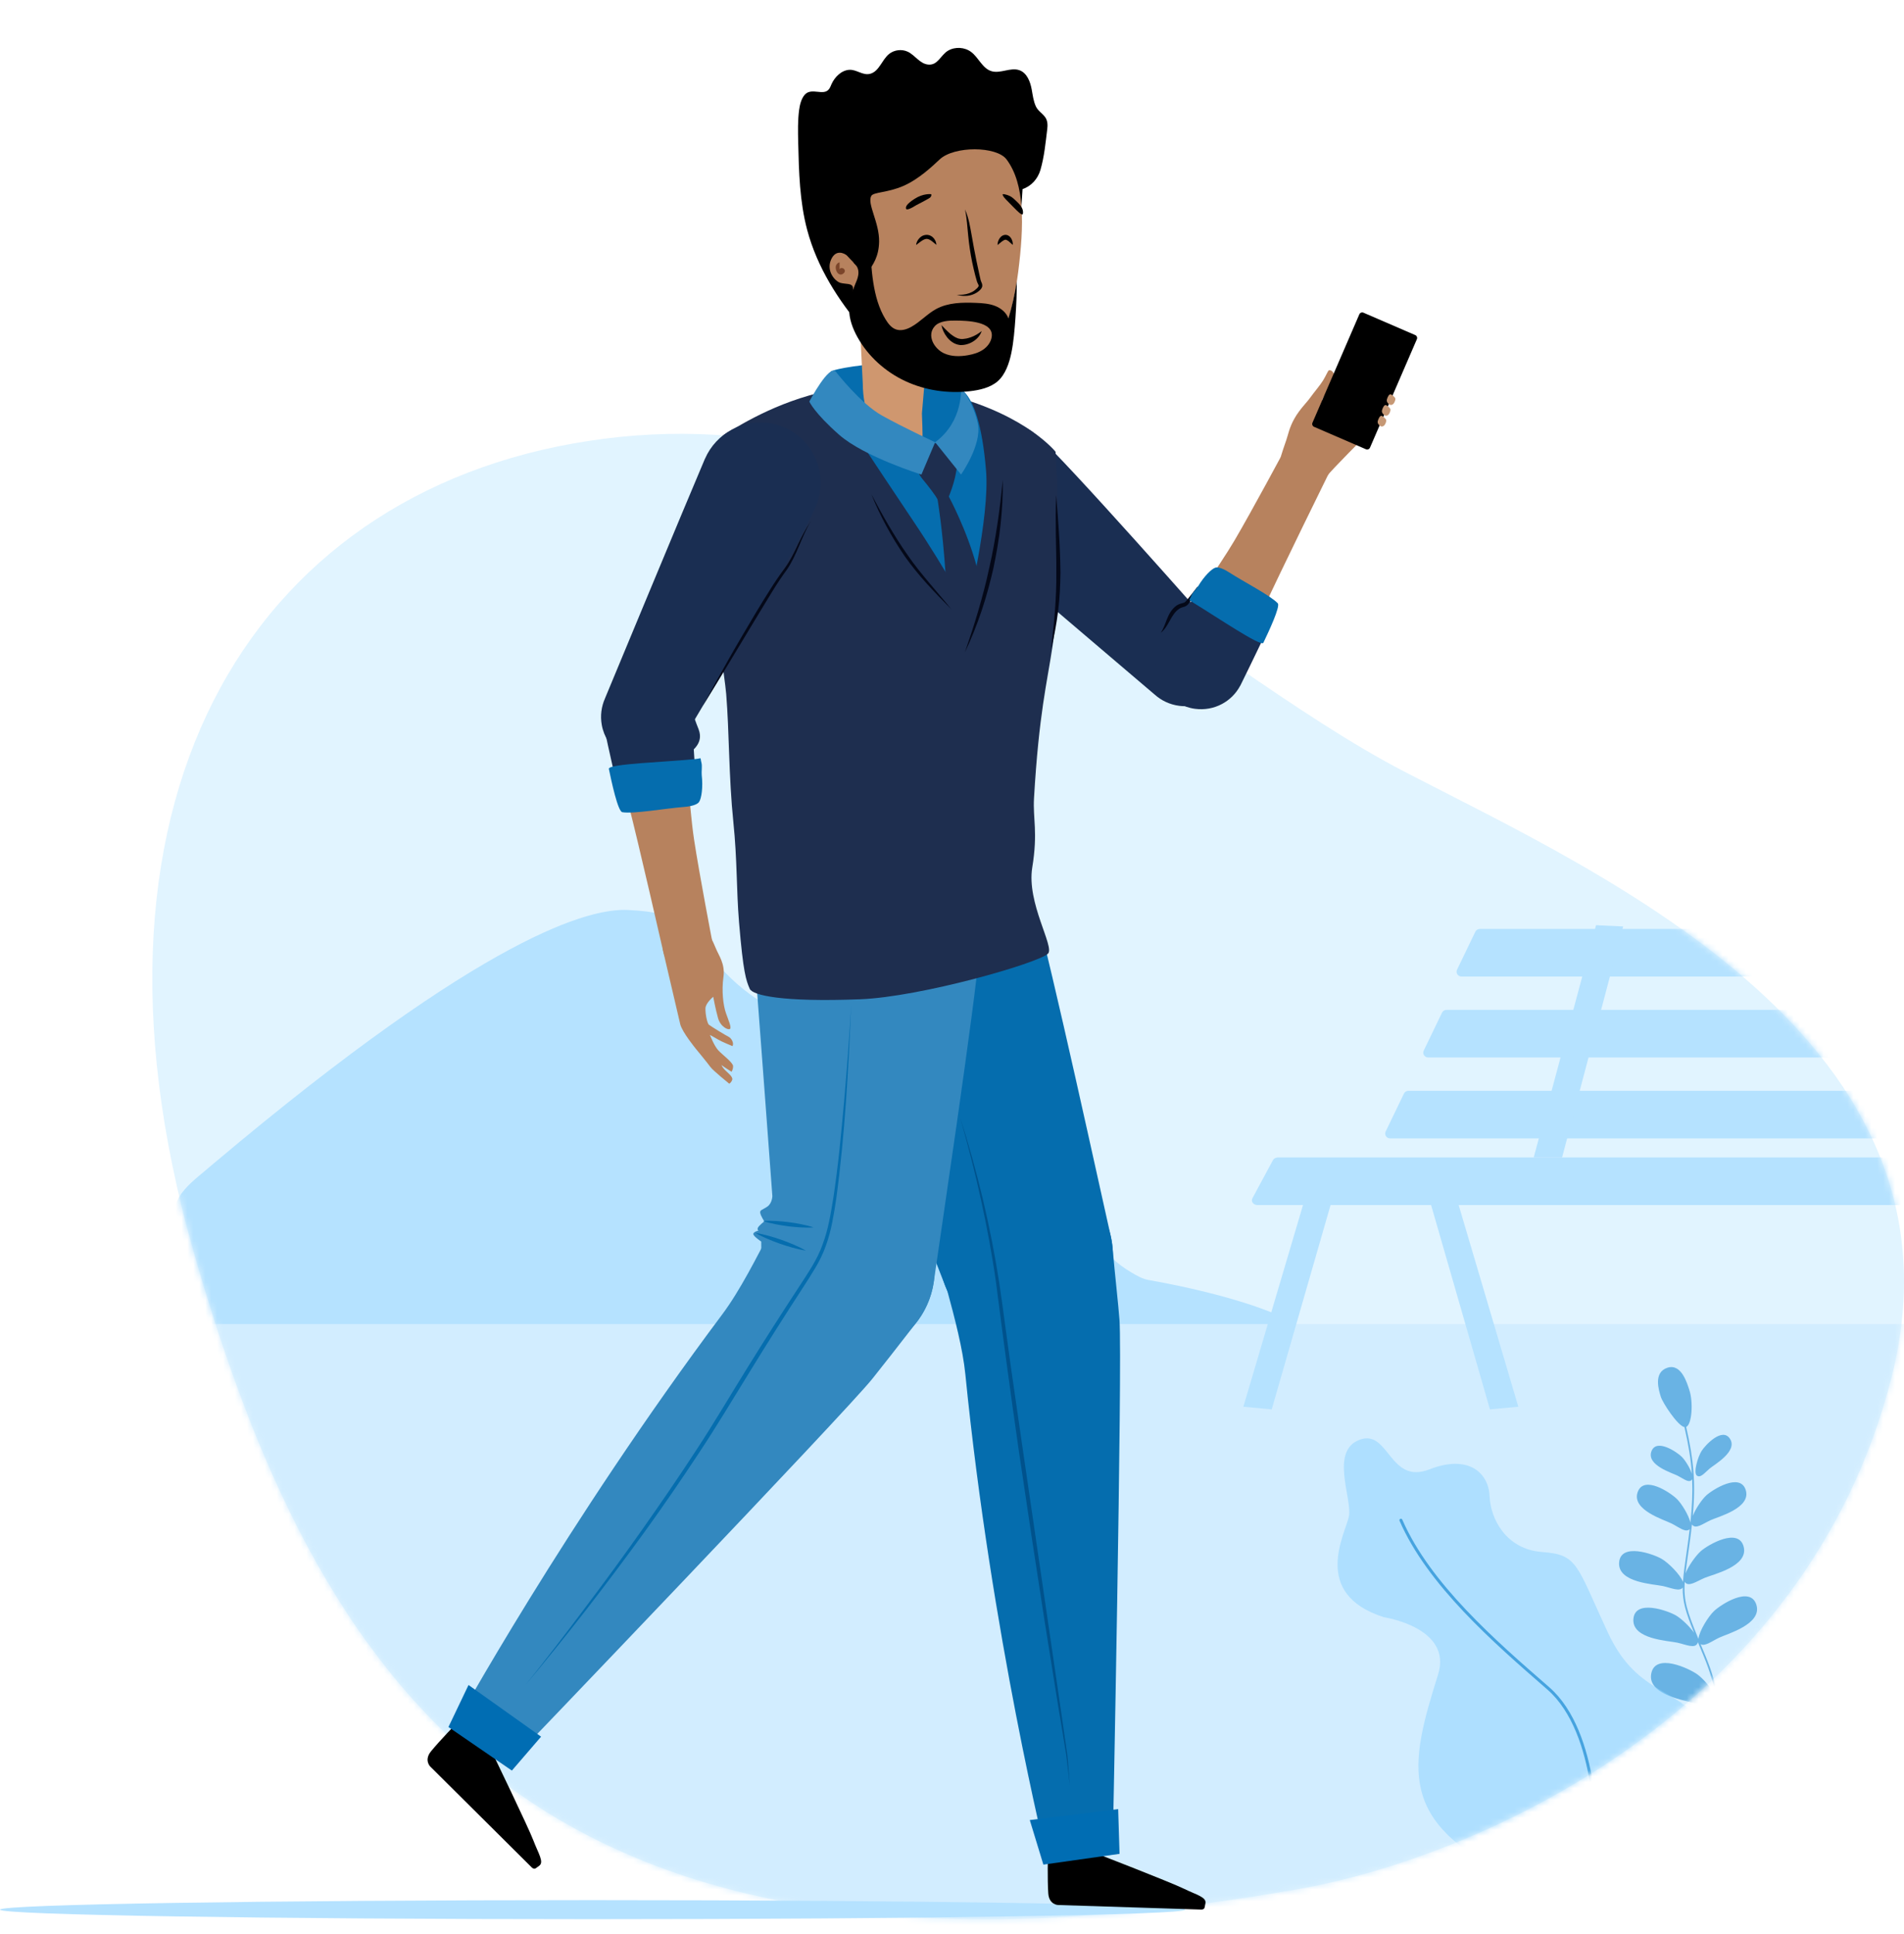 <svg width="320" height="325" viewBox="0 0 320 325" fill="none" xmlns="http://www.w3.org/2000/svg">
<path fill-rule="evenodd" clip-rule="evenodd" d="M217.987 317.486C248.382 312.189 303.567 287.939 317.903 231.452C332.238 174.964 269.584 147.044 236.232 129.775C199.306 110.656 159.341 66.336 101.563 73.722C43.787 81.109 10.336 132.382 32.491 210.16C54.647 287.939 93.31 339.211 217.987 317.486" fill="#E1F4FF"/>
<mask id="mask0_704_104064" style="mask-type:alpha" maskUnits="userSpaceOnUse" x="25" y="72" width="295" height="251">
<path fill-rule="evenodd" clip-rule="evenodd" d="M217.987 317.486C248.382 312.189 303.567 287.939 317.903 231.452C332.238 174.964 269.584 147.044 236.232 129.775C199.306 110.656 159.341 66.336 101.563 73.722C43.787 81.109 10.336 132.382 32.491 210.16C54.647 287.939 93.31 339.211 217.987 317.486" fill="white"/>
</mask>
<g mask="url(#mask0_704_104064)">
<path fill-rule="evenodd" clip-rule="evenodd" d="M36.101 195.354L34.311 196.864L33.54 197.508C31.739 199.024 29.974 200.641 29.402 202.784C29.078 204.001 29.121 205.205 29.364 206.417C29.689 208.039 29.977 209.664 30.261 211.291C30.515 212.747 30.515 213.789 30.856 215.669C31.198 217.55 16.197 230.178 14.794 230.317C13.391 230.456 12.034 230.755 10.666 231.011C8.301 231.453 5.87 231.678 3.549 232.272C0.139 233.146 -2.529 234.726 -4.596 236.94C-7.081 239.601 -8.887 243.639 -9.246 246.805C-9.401 248.17 -9.494 250.539 -9.6 252.143C13.704 255.324 39.629 256.9 65.643 256.9C129.224 256.9 186.343 248.809 218.4 223.256C217.108 221.286 207.07 217.578 193.13 215.111C191.937 214.907 191.008 214.327 190.089 213.789C187.736 212.41 185.931 210.686 184.707 208.622C183.743 206.998 183.202 205.311 183.057 203.541L183.036 203.228C182.937 201.45 182.704 199.677 182.597 197.899C182.533 196.834 182.42 195.776 182.283 194.716C181.955 192.186 181.355 189.705 180.276 187.289C178.963 184.348 176.956 181.71 174.378 179.297C170.841 175.987 166.434 173.474 161.659 171.281C160.513 170.755 159.369 170.235 158.112 169.88C155.171 169.049 152.268 169.256 149.403 170.111C147.13 170.79 144.949 171.635 142.575 172.127C139.725 172.718 137.009 172.412 134.406 171.476C131.843 170.555 129.507 169.366 127.34 167.965C123.991 165.8 121.462 163.161 119.157 160.365L117.991 158.936C117.046 157.79 116.056 156.667 114.802 155.677L114.062 155.116L113.843 154.955L113.623 154.799C112.31 153.891 110.598 153.144 105.49 152.913C99.263 152.631 81.909 156.789 36.101 195.354Z" fill="#B5E2FF"/>
<rect x="25.6" y="222.5" width="299.2" height="115.2" fill="#D2EDFF"/>
<path opacity="0.5" fill-rule="evenodd" clip-rule="evenodd" d="M298.652 278.712C297.231 275.34 292.231 279.261 291.085 280.576C290.226 281.56 289.005 283.906 288.784 285.393C288.401 283.31 287.73 280.888 286.6 278.172L286.226 277.274C286.083 276.928 285.945 276.597 285.814 276.278C286.517 276.718 287.671 275.805 288.904 275.212C290.285 274.548 296.201 272.936 295.191 269.677C294.181 266.416 289.238 269.611 288.065 270.731C287.095 271.657 285.573 274.094 285.453 275.409C283.493 270.657 282.94 268.939 283.146 265.823C283.147 265.825 283.148 265.828 283.149 265.83C283.766 266.751 285.101 265.74 286.512 265.143C287.925 264.545 293.908 263.217 293.053 259.914C292.198 256.609 287.109 259.564 285.887 260.625C285.053 261.35 283.796 263.078 283.277 264.397C283.397 263.346 283.572 262.124 283.788 260.62L283.849 260.194C284.057 258.741 284.228 257.41 284.363 256.168C284.37 256.178 284.375 256.191 284.383 256.201C284.991 257.031 286.2 256.053 287.494 255.454C288.791 254.856 294.323 253.428 293.409 250.409C292.495 247.389 287.855 250.287 286.753 251.308C286.029 251.977 284.976 253.513 284.506 254.727C285.002 249.179 284.663 245.327 283.39 239.789C284.379 239.349 284.591 235.554 283.92 233.576C283.587 232.592 282.629 229.05 280.229 229.838C277.829 230.624 278.796 233.646 279.128 234.717C279.439 235.717 281.92 239.556 283.097 239.815C283.771 242.739 284.182 245.19 284.348 247.67C284.055 246.702 283.224 245.374 282.653 244.807C281.83 243.988 278.326 241.621 277.537 243.928C276.75 246.235 280.984 247.489 281.968 247.987C282.952 248.485 283.859 249.275 284.35 248.65C284.369 248.628 284.384 248.601 284.397 248.572C284.493 250.805 284.39 253.112 284.104 255.847C283.8 254.582 282.635 252.688 281.848 251.906C280.783 250.846 276.248 247.784 275.227 250.769C274.208 253.754 279.687 255.379 280.96 256.023C282.192 256.648 283.331 257.624 283.981 256.954C283.863 257.956 283.723 259.016 283.56 260.152L283.499 260.578C283.175 262.828 282.943 264.453 282.852 265.814C282.362 264.555 280.416 262.629 279.295 261.968C277.903 261.146 272.37 259.165 272.12 262.57C271.869 265.977 277.992 266.193 279.488 266.524C280.88 266.832 282.269 267.503 282.811 266.774C282.778 269.132 283.295 270.865 284.715 274.373C283.914 273.246 282.56 271.984 281.698 271.476C280.306 270.654 274.772 268.674 274.521 272.079C274.27 275.485 280.393 275.702 281.89 276.033C283.385 276.363 284.88 277.115 285.321 276.096C285.341 276.051 285.353 275.999 285.36 275.947C285.547 276.4 285.746 276.879 285.958 277.387L286.332 278.286C287.411 280.884 288.066 283.205 288.453 285.215C287.789 283.849 286.271 282.094 285.303 281.389C283.895 280.364 278.157 277.663 277.514 281.27C276.872 284.876 283.437 285.758 285.01 286.269C286.584 286.781 288.108 287.742 288.696 286.702C288.697 286.7 288.698 286.697 288.699 286.694C289.178 290.143 288.839 292.448 288.652 293.347C288.764 293.279 288.876 293.211 288.988 293.141C289.183 292.059 289.433 289.786 288.969 286.537C289.772 287.376 291.038 286.112 292.446 285.268C293.867 284.416 300.074 282.083 298.652 278.712" fill="#007BCA"/>
<path opacity="0.5" fill-rule="evenodd" clip-rule="evenodd" d="M287.355 246.765C288.203 246.058 292.053 243.881 290.774 241.81C289.496 239.74 286.603 242.834 285.982 243.819C285.36 244.803 284.561 247.45 285.178 247.948C285.796 248.445 286.506 247.473 287.355 246.765" fill="#007BCA"/>
<path opacity="0.5" fill-rule="evenodd" clip-rule="evenodd" d="M270.184 274.241C264.896 262.845 265.19 261.239 259.168 260.8C253.146 260.362 250.503 255.249 250.356 251.45C250.209 247.652 246.978 244.291 240.222 246.921C233.465 249.551 233.465 240.055 228.471 241.954C223.478 243.853 227.296 251.889 226.709 254.81C226.122 257.733 220.246 267.813 232.584 271.758C232.584 271.758 244.179 273.487 241.691 281.401C236.857 296.766 234.707 306.256 254.273 315.406C265.444 312.258 278.284 307.094 290.772 299.506C290.267 296.769 289.395 294.071 287.956 291.774C282.374 282.861 275.472 285.637 270.184 274.241" fill="#8AD2FF"/>
<path opacity="0.6" fill-rule="evenodd" clip-rule="evenodd" d="M268.22 310.038H268.21C268.073 310.033 267.965 309.917 267.97 309.78C267.978 309.597 268.593 291.337 260.043 283.896L259.872 283.746C250.992 276.018 239.941 266.401 235.217 255.554C235.162 255.427 235.22 255.281 235.346 255.227C235.472 255.174 235.62 255.231 235.675 255.356C240.355 266.101 251.359 275.678 260.201 283.372L260.373 283.521C269.102 291.12 268.477 309.613 268.47 309.8C268.464 309.934 268.354 310.038 268.22 310.038" fill="#007BCA"/>
<path fill-rule="evenodd" clip-rule="evenodd" d="M429.682 164.1H245.642C245.026 164.1 244.623 163.486 244.878 162.954L247.955 156.57C248.082 156.284 248.379 156.1 248.719 156.1H432.759C433.374 156.1 433.777 156.713 433.523 157.245L430.446 163.629C430.297 163.915 430 164.1 429.682 164.1Z" fill="#B5E2FF"/>
<path fill-rule="evenodd" clip-rule="evenodd" d="M424.082 177.701H240.042C239.426 177.701 239.023 177.087 239.278 176.555L242.355 170.172C242.482 169.885 242.779 169.701 243.119 169.701H427.159C427.774 169.701 428.177 170.315 427.923 170.847L424.846 177.231C424.718 177.517 424.421 177.701 424.082 177.701Z" fill="#B5E2FF"/>
<path fill-rule="evenodd" clip-rule="evenodd" d="M417.682 191.301H233.642C233.026 191.301 232.623 190.687 232.878 190.155L235.955 183.771C236.082 183.485 236.379 183.301 236.719 183.301H420.759C421.374 183.301 421.777 183.915 421.523 184.447L418.446 190.83C418.297 191.117 418 191.301 417.682 191.301Z" fill="#B5E2FF"/>
<path fill-rule="evenodd" clip-rule="evenodd" d="M418.019 202.5H211.341C210.662 202.5 210.194 201.886 210.492 201.354L213.932 194.971C214.081 194.684 214.421 194.5 214.782 194.5H421.46C422.139 194.5 422.606 195.114 422.309 195.646L418.869 202.029C418.72 202.316 418.38 202.5 418.019 202.5Z" fill="#B5E2FF"/>
<path fill-rule="evenodd" clip-rule="evenodd" d="M262.535 194.5H257.767L268.24 155.471L272.8 155.684L262.535 194.5Z" fill="#B5E2FF"/>
<path fill-rule="evenodd" clip-rule="evenodd" d="M213.735 236.836L208.967 236.391L219.44 200.984L224 201.196L213.735 236.836Z" fill="#B5E2FF"/>
<path fill-rule="evenodd" clip-rule="evenodd" d="M250.411 236.836L255.179 236.391L244.706 200.984L240.146 201.196L250.411 236.836Z" fill="#B5E2FF"/>
</g>
<path fill-rule="evenodd" clip-rule="evenodd" d="M199.2 320.901C199.2 321.785 154.607 322.501 99.601 322.501C44.593 322.501 0 321.785 0 320.901C0 320.017 44.593 319.301 99.601 319.301C154.607 319.301 199.2 320.017 199.2 320.901" fill="#B5E2FF"/>
<path fill-rule="evenodd" clip-rule="evenodd" d="M182.131 206.844C182.089 206.734 182.043 206.626 181.996 206.517C181.923 206.348 181.849 206.183 181.774 206.029L181.769 206.032C181.308 205.105 180.7 204.233 179.926 203.462C176.099 199.643 169.901 199.649 166.081 203.476C162.717 206.847 162.325 212.057 164.895 215.861L164.893 215.862C166.954 219.01 163.225 230.735 164.601 239.995C166.038 249.663 166.589 250.16 167.731 257.265C168.874 264.37 176.032 300.742 176.032 300.742L176.887 315.152C176.887 315.152 176.891 315.153 176.891 315.153C176.903 315.982 177.204 316.809 177.808 317.468C179.115 318.894 181.331 318.99 182.756 317.683C183.488 317.012 183.867 316.101 183.888 315.181C183.889 315.181 183.89 315.18 183.89 315.18C183.89 315.18 188.936 224.039 182.131 206.844" fill="#EBBF9E"/>
<path fill-rule="evenodd" clip-rule="evenodd" d="M184.316 311.477C184.316 311.477 196.899 316.359 198.992 317.391C201.085 318.421 202.804 318.785 202.593 319.844C202.531 320.158 202.487 320.379 202.456 320.535C202.383 320.904 201.899 320.888 201.899 320.888L177.812 320.12C177.812 320.12 176.31 320.075 176.181 318.169C176.02 315.775 176.115 311.678 176.115 311.678C176.115 311.678 179.435 313.266 184.316 311.477" fill="black"/>
<path fill-rule="evenodd" clip-rule="evenodd" d="M188.15 221.836C187.972 219.359 187.415 214.508 186.993 209.754C186.988 209.703 186.984 209.654 186.979 209.603C186.974 209.542 186.969 209.481 186.963 209.419L186.959 209.42C186.867 208.545 186.698 207.665 186.439 206.79C184.156 199.079 176.055 194.679 168.345 196.962C160.635 199.245 156.235 207.345 158.518 215.056C158.709 215.701 158.944 216.321 159.213 216.918C160.448 221.442 161.821 226.701 162.244 230.945C166.615 274.732 175.974 312.448 175.974 312.448C175.974 312.448 186.119 311.693 186.996 311.079C186.996 311.079 188.659 228.91 188.15 221.836" fill="#056DAE"/>
<path fill-rule="evenodd" clip-rule="evenodd" d="M173.073 305.847L187.928 304.002L188.159 311.523L175.356 313.332L173.073 305.847Z" fill="#006DB3"/>
<path fill-rule="evenodd" clip-rule="evenodd" d="M182.758 209.521L182.764 209.519C181.153 193.447 164.233 141.042 160.193 127.953C160.186 127.928 160.163 127.906 160.148 127.884C158.885 123.758 154.927 120.873 150.442 121.154C145.744 121.448 142.084 125.116 141.637 129.65C141.627 129.672 141.609 129.695 141.607 129.717C141.305 132.864 140.844 138.304 140.334 143.678C139.586 151.56 138.48 157.817 141.869 164.961C145.257 172.105 156.968 199.526 158.504 202.574C160.04 205.622 162.601 211.527 164.267 214.794L164.271 214.793C164.729 215.704 165.333 216.561 166.095 217.32C169.922 221.14 176.12 221.134 179.94 217.308C182.069 215.175 183.006 212.305 182.758 209.521" fill="#EBBF9E"/>
<path fill-rule="evenodd" clip-rule="evenodd" d="M186.674 207.702L186.677 207.701C186.666 207.65 186.651 207.589 186.635 207.518C186.634 207.517 186.634 207.514 186.633 207.512C185.607 203.062 176.331 160.458 174.039 153.02C171.96 146.272 164.753 129.77 162.868 125.624C162.825 125.524 162.785 125.422 162.739 125.322C162.644 125.111 162.542 124.904 162.436 124.702C162.435 124.7 162.432 124.694 162.431 124.691H162.43C159.302 118.693 151.991 116.124 145.76 118.958C141.658 120.824 139.016 124.582 138.389 128.727C138.388 128.736 138.383 128.744 138.382 128.753C137.635 133.965 136.721 138.101 136.196 143.552C135.438 151.433 134.476 157.63 137.855 164.779C141.233 171.927 156.212 203.957 156.212 203.957C156.212 203.957 156.62 205.109 156.035 205.929C155.45 206.75 155.055 206.878 155.306 207.319C155.557 207.76 156.457 208.408 156.457 208.408C156.457 208.408 155.846 209.393 155.831 209.803C155.816 210.213 156.104 210.182 156.104 210.182C156.104 210.182 155.261 210.767 155.516 211.105C155.77 211.443 157.175 211.761 157.175 211.761L158.913 216.216L158.918 216.215C161.635 223.198 169.297 227.049 176.612 224.885C184.018 222.692 188.367 215.13 186.674 207.702" fill="#056DAE"/>
<path fill-rule="evenodd" clip-rule="evenodd" d="M179.808 300.021L179.388 296.491C179.315 295.903 179.265 295.312 179.174 294.728L178.882 292.976L177.725 285.96L175.484 271.916C174.021 262.548 172.61 253.171 171.229 243.791C169.881 234.408 168.601 225.002 167.41 215.606C166.756 210.918 165.886 206.26 164.874 201.633C163.875 197.002 162.686 192.413 161.382 187.855C162.835 192.368 164.09 196.946 165.202 201.558C166.287 206.177 167.214 210.835 167.935 215.528C168.3 217.875 168.606 220.228 168.917 222.575L169.884 229.618L171.917 243.691L176.032 271.832L178.088 285.904L179.105 292.942L179.36 294.703C179.437 295.292 179.467 295.884 179.523 296.475L179.808 300.021Z" fill="#00528C"/>
<path fill-rule="evenodd" clip-rule="evenodd" d="M152.631 215.686L152.627 215.685C152.913 214.691 153.053 213.637 153.004 212.546C152.765 207.143 148.192 202.96 142.79 203.199C138.031 203.41 134.222 206.986 133.545 211.527L133.543 211.526C132.935 215.239 122.263 221.362 117.02 229.118C111.546 237.215 111.615 237.953 107.656 243.962C103.697 249.971 84.394 281.619 84.394 281.619L75.286 292.819L75.289 292.822C74.738 293.441 74.4 294.254 74.4 295.148C74.4 297.083 75.968 298.65 77.902 298.65C78.895 298.65 79.79 298.235 80.427 297.571C80.428 297.571 80.429 297.572 80.429 297.572C80.429 297.572 145.565 233.971 152.313 216.599C152.403 216.375 152.481 216.146 152.554 215.913C152.578 215.839 152.61 215.758 152.631 215.686" fill="#CF976F"/>
<path fill-rule="evenodd" clip-rule="evenodd" d="M82.95 294.952C82.95 294.952 88.822 307.104 89.65 309.286C90.478 311.468 91.487 312.906 90.611 313.537C90.351 313.724 90.168 313.856 90.039 313.949C89.734 314.168 89.391 313.827 89.391 313.827L72.298 296.838C72.298 296.838 71.231 295.78 72.436 294.298C73.951 292.438 76.814 289.507 76.814 289.507C76.814 289.507 78.16 292.932 82.95 294.952" fill="black"/>
<path fill-rule="evenodd" clip-rule="evenodd" d="M143.636 198.773C137.649 198.319 132.235 201.554 129.623 206.56L129.621 206.559C127.292 211.094 124.352 216.907 121.394 220.86C95.025 256.09 76.422 289.977 76.422 289.977C76.422 289.977 84.41 296.277 85.472 296.416C85.472 296.416 142.239 237.21 146.646 231.652C148.152 229.751 151.07 226.068 153.916 222.372C153.984 222.287 154.048 222.2 154.115 222.113C154.184 222.024 154.253 221.934 154.321 221.845L154.318 221.844C155.854 219.733 156.843 217.185 157.054 214.39C157.662 206.372 151.654 199.379 143.636 198.773" fill="#3388BF"/>
<path fill-rule="evenodd" clip-rule="evenodd" d="M78.744 283.15L90.94 291.831L86.028 297.53L75.369 290.212L78.744 283.15Z" fill="#006DB3"/>
<path fill-rule="evenodd" clip-rule="evenodd" d="M160.096 131.681C160.097 131.669 160.089 131.656 160.088 131.644C160.117 131.219 160.128 130.789 160.099 130.351C159.748 125.116 155.221 121.139 149.988 121.466C146.489 121.685 143.569 123.777 142.117 126.702C142.112 126.709 142.1 126.714 142.096 126.721C140.695 129.556 138.331 134.477 135.944 139.319C132.443 146.42 129.185 151.875 129.812 159.757C130.44 167.64 131.637 197.431 131.989 200.827C132.342 204.222 132.636 210.651 133.032 214.297L133.044 214.298C133.571 219.417 137.996 223.302 143.204 223.071C147.534 222.879 151.076 219.899 152.19 215.942L152.196 215.943C152.207 215.904 152.217 215.862 152.227 215.822C152.235 215.795 152.241 215.767 152.249 215.739C156.427 199.881 159.222 145.294 160.096 131.681" fill="#CF976F"/>
<path fill-rule="evenodd" clip-rule="evenodd" d="M164.579 159.723C165.028 152.777 164.188 135.18 163.888 130.334C163.85 128.652 163.48 126.95 162.739 125.322C159.807 118.876 152.206 116.027 145.759 118.957C143.18 120.131 141.18 122.052 139.892 124.347C139.888 124.353 139.882 124.359 139.877 124.366C137.326 128.972 135.002 132.513 132.574 137.422C129.062 144.518 125.961 149.968 126.578 157.851C127.195 165.734 129.809 200.996 129.809 200.996C129.809 200.996 129.78 202.217 128.943 202.776C128.104 203.336 127.689 203.315 127.767 203.817C127.845 204.317 128.455 205.244 128.455 205.244C128.455 205.244 127.534 205.945 127.374 206.324C127.214 206.702 127.495 206.776 127.495 206.776C127.495 206.776 126.499 207.023 126.617 207.43C126.735 207.835 127.935 208.633 127.935 208.633L127.975 213.415H127.98C128.037 220.909 133.83 227.232 141.436 227.808C149.139 228.391 155.891 222.869 156.95 215.325H156.953C156.96 215.274 156.968 215.212 156.979 215.139C156.979 215.137 156.979 215.136 156.979 215.135C157.602 210.612 164.077 167.491 164.579 159.723" fill="#3388BF"/>
<path fill-rule="evenodd" clip-rule="evenodd" d="M133.227 209.667C132.502 209.472 131.79 209.238 131.082 208.997C130.378 208.743 129.675 208.481 128.987 208.182C128.297 207.885 127.616 207.567 126.958 207.182C127.712 207.292 128.444 207.468 129.168 207.667C129.892 207.863 130.604 208.096 131.312 208.338C132.017 208.592 132.719 208.854 133.406 209.155C134.096 209.451 134.778 209.77 135.437 210.154C134.682 210.042 133.951 209.866 133.227 209.667Z" fill="#056DAE"/>
<path fill-rule="evenodd" clip-rule="evenodd" d="M136.739 206.256C136.011 206.309 135.293 206.294 134.577 206.256C133.862 206.222 133.151 206.146 132.441 206.063C131.732 205.967 131.025 205.863 130.323 205.718C129.621 205.577 128.921 205.412 128.23 205.178C128.957 205.124 129.676 205.138 130.392 205.177C131.107 205.212 131.818 205.287 132.528 205.371C133.236 205.468 133.944 205.572 134.646 205.717C135.348 205.859 136.048 206.023 136.739 206.256" fill="#056DAE"/>
<path fill-rule="evenodd" clip-rule="evenodd" d="M140.558 201.356C140.361 202.701 140.146 204.044 139.879 205.382C139.621 206.716 139.265 208.058 138.798 209.341C138.343 210.635 137.731 211.886 137.031 213.058C136.334 214.233 135.595 215.373 134.858 216.512C131.899 221.057 129 225.634 126.164 230.255C123.318 234.864 120.537 239.532 117.537 244.059C114.549 248.592 111.482 253.071 108.301 257.469C105.115 261.862 101.856 266.201 98.536 270.492C95.196 274.767 91.798 278.997 88.312 283.153C91.708 278.924 95.009 274.62 98.257 270.279C101.523 265.95 104.725 261.576 107.853 257.149C110.97 252.714 114.046 248.251 116.999 243.708C119.981 239.184 122.711 234.505 125.578 229.894C128.434 225.28 131.358 220.705 134.335 216.172C135.799 213.892 137.364 211.671 138.242 209.14C139.196 206.631 139.621 203.949 140.059 201.281C140.87 195.93 141.381 190.528 141.863 185.129C142.339 179.728 142.738 174.318 143.06 168.904C142.585 179.739 142.015 190.584 140.558 201.356Z" fill="#056DAE"/>
<path fill-rule="evenodd" clip-rule="evenodd" d="M203.299 106.524L203.315 106.508L173.868 74.037L173.86 74.045C172.94 73.045 171.793 72.222 170.442 71.683C165.685 69.785 160.313 72.039 158.443 76.718C156.965 80.416 158.123 84.514 161.019 87.011L161.011 87.018L194.164 115.076C194.746 115.638 195.445 116.102 196.246 116.421C199.5 117.72 203.175 116.177 204.455 112.977C205.356 110.721 204.828 108.245 203.299 106.524" fill="#B7825E"/>
<path fill-rule="evenodd" clip-rule="evenodd" d="M204.214 105.882L204.216 105.88C204.216 105.88 178.706 76.882 174.156 73.065C174.154 73.064 174.151 73.061 174.149 73.059C174.148 73.058 174.146 73.057 174.145 73.056C173.633 72.623 173.072 72.233 172.462 71.897C167.557 69.196 161.392 70.982 158.691 75.887C156.356 80.127 157.381 85.307 160.872 88.377L160.866 88.383C166.173 92.997 194.072 116.727 194.072 116.727L194.074 116.725C195.174 117.71 196.573 118.391 198.15 118.602C202.268 119.154 206.023 116.307 206.537 112.244C206.847 109.797 205.908 107.468 204.214 105.882" fill="#1A2E52"/>
<path fill-rule="evenodd" clip-rule="evenodd" d="M223.757 76.518C223.241 74.23 220.979 72.823 218.704 73.375C217.468 73.675 216.486 74.495 215.927 75.546L215.923 75.544C215.923 75.544 210.501 85.679 207.48 90.819C204.921 95.174 198.625 104.062 196.762 106.675C196.169 107.257 195.684 107.965 195.357 108.783C194.079 111.985 195.681 115.632 198.935 116.929C202.19 118.227 205.864 116.684 207.143 113.482C207.219 113.291 207.282 113.098 207.338 112.904C208.134 111.28 209.811 107.806 212.324 102.323C215.247 95.945 223.419 79.365 223.419 79.365L223.419 79.364C223.838 78.509 223.982 77.512 223.757 76.518" fill="#B7825E"/>
<path fill-rule="evenodd" clip-rule="evenodd" d="M213.528 102.61C211.332 101.134 206.268 98.338 204.001 97.133C203.379 96.803 202.923 97.211 202.368 97.983C201.143 99.691 199.075 102.62 199.075 102.62C196.585 102.874 196.366 104.656 196.054 105.545C195.891 106.008 195.503 107.153 195.168 108.143C194.732 108.931 194.43 109.809 194.311 110.756C193.799 114.82 196.722 118.56 200.841 119.11C204.051 119.538 207.032 117.897 208.437 115.23L208.446 115.233C208.446 115.233 210.634 110.835 213.74 104.263C214.067 103.574 214.216 103.072 213.528 102.61" fill="#1A2E52"/>
<path fill-rule="evenodd" clip-rule="evenodd" d="M201.332 98.486C201.042 99.306 200.655 100.093 200.183 100.827C200.066 101.013 199.949 101.192 199.816 101.374C199.693 101.555 199.47 101.788 199.209 101.892C198.697 102.07 198.42 102.115 198.099 102.36C197.479 102.794 197.039 103.507 196.633 104.245C196.23 104.985 195.782 105.799 195.082 106.337C195.575 105.616 195.807 104.811 196.141 104.01C196.462 103.205 196.907 102.368 197.699 101.788C198.072 101.5 198.659 101.367 198.96 101.281C199.213 101.229 199.459 100.824 199.742 100.509C200.276 99.85 200.805 99.178 201.332 98.486" fill="#040818"/>
<path fill-rule="evenodd" clip-rule="evenodd" d="M200.523 101.26C199.628 100.711 199.878 100.956 200.266 100.008C200.457 99.542 201.131 98.905 201.389 98.472C202.353 96.854 203.595 95.618 204.261 95.389C204.761 95.218 205.725 95.628 206.589 96.189C209.052 97.786 213.492 100.047 214.747 101.373C215.23 101.884 213.232 106.124 212.314 108.046C211.763 108.6 204.572 103.741 200.523 101.26" fill="#056DAE"/>
<path fill-rule="evenodd" clip-rule="evenodd" d="M222.235 67.5C222.235 67.5 221.961 67.23 223.084 65.886C224.207 64.542 224.224 63.124 224.224 63.124C224.136 62.269 223.492 62.138 223.326 62.24C223.159 62.342 222.874 63.099 222.361 63.933C221.849 64.768 220.773 66.016 220.2 66.827C219.627 67.638 218.441 68.755 217.554 70.324C216.667 71.894 216.485 73.091 216.191 73.929C215.27 76.554 215.255 76.838 215.255 76.838C215.255 76.838 215.267 76.844 215.268 76.845C215.193 77.178 215.145 77.522 215.154 77.879C215.213 80.233 217.169 82.092 219.523 82.032C221.035 81.994 222.335 81.168 223.061 79.961C223.065 79.956 223.075 79.955 223.079 79.95C223.644 79.095 229.846 72.904 229.846 72.904L222.235 67.5Z" fill="#B7825E"/>
<path fill-rule="evenodd" clip-rule="evenodd" d="M230.25 75.227C230.139 75.487 229.835 75.607 229.575 75.495L220.848 71.722C220.588 71.609 220.467 71.306 220.579 71.047L228.464 52.806C228.576 52.548 228.88 52.427 229.139 52.54L237.867 56.312C238.126 56.425 238.246 56.728 238.135 56.987C238.135 56.987 235.507 63.067 234.193 66.107C232.878 69.147 230.25 75.227 230.25 75.227Z" fill="black"/>
<path fill-rule="evenodd" clip-rule="evenodd" d="M233.663 68.71C233.622 68.605 233.31 68.269 232.981 68.092C232.652 67.917 232.36 68.576 232.267 68.962C232.177 69.347 232.501 69.659 232.721 69.794C232.941 69.928 233.297 69.874 233.516 69.451C233.734 69.028 233.705 68.815 233.663 68.71" fill="#C69875"/>
<path fill-rule="evenodd" clip-rule="evenodd" d="M232.952 70.52C232.911 70.415 232.598 70.08 232.27 69.903C231.941 69.728 231.648 70.386 231.556 70.772C231.465 71.158 231.789 71.469 232.009 71.604C232.229 71.738 232.585 71.684 232.804 71.261C233.022 70.839 232.993 70.626 232.952 70.52" fill="#C69875"/>
<path fill-rule="evenodd" clip-rule="evenodd" d="M234.484 66.899C234.442 66.794 234.13 66.459 233.801 66.282C233.472 66.106 233.18 66.765 233.088 67.151C232.997 67.537 233.321 67.848 233.541 67.983C233.761 68.117 234.117 68.063 234.336 67.64C234.554 67.218 234.525 67.004 234.484 66.899" fill="#C69875"/>
<path fill-rule="evenodd" clip-rule="evenodd" d="M173.782 134.149C175.446 105.562 179.251 113.76 177.406 75.917C177.406 75.917 172.608 69.87 160.074 66.541C157.979 65.984 144.623 63.941 140.993 65.314C131.637 66.894 124.851 71.159 122.048 72.822C115.4 76.762 121.545 110.561 122.048 116.611C122.569 122.894 122.47 130.536 123.25 138.106C123.922 144.647 123.749 149.386 124.206 154.943C124.917 163.547 125.398 164.748 126.003 166.158C126.481 167.266 131.497 168.417 144.505 167.922C154.801 167.53 174.555 161.826 176.135 160.245C177.28 159.1 172.515 151.75 173.489 145.776C174.463 139.801 173.581 137.597 173.782 134.149Z" fill="#1E2E4F"/>
<path fill-rule="evenodd" clip-rule="evenodd" d="M177.512 83.209C177.701 85.372 177.845 87.533 177.983 89.697C178.121 91.86 178.2 94.03 178.23 96.206C178.202 98.382 178.102 100.563 177.829 102.724C177.558 104.883 177.167 107.023 176.642 109.131C176.882 106.971 177.137 104.824 177.295 102.67C177.456 100.517 177.559 98.364 177.532 96.206C177.561 94.047 177.472 91.885 177.448 89.717C177.422 87.549 177.413 85.379 177.512 83.209" fill="#040818"/>
<path fill-rule="evenodd" clip-rule="evenodd" d="M168.531 80.621C168.576 83.114 168.432 85.609 168.168 88.091C167.904 90.576 167.47 93.04 166.961 95.485C166.398 97.919 165.757 100.337 164.955 102.702C164.153 105.066 163.237 107.392 162.149 109.635C162.968 107.282 163.753 104.924 164.442 102.541C165.133 100.158 165.775 97.762 166.28 95.335C166.842 92.921 167.263 90.476 167.637 88.023C168.011 85.57 168.288 83.101 168.531 80.621" fill="#040818"/>
<path fill-rule="evenodd" clip-rule="evenodd" d="M149.316 88.23C150.317 89.921 151.351 91.593 152.487 93.195C153.586 94.816 154.83 96.338 156.092 97.847C157.352 99.359 158.657 100.84 159.889 102.383C158.498 100.982 157.123 99.57 155.794 98.107C154.466 96.644 153.212 95.106 152.065 93.487C150.955 91.848 149.907 90.166 148.974 88.422C148.038 86.679 147.186 84.894 146.449 83.062C147.378 84.804 148.315 86.537 149.316 88.23Z" fill="#040818"/>
<path fill-rule="evenodd" clip-rule="evenodd" d="M120.279 159.29C119.76 157.986 119.161 157.008 119.161 157.008L119.159 157.009C118.891 156.51 118.522 156.057 118.052 155.686C116.234 154.253 113.629 154.581 112.231 156.419C111.441 157.458 111.208 158.757 111.481 159.948L111.48 159.949L114.32 172.089C114.641 173.448 116.988 176.289 116.988 176.289C116.988 176.289 118.964 178.69 119.392 179.291C119.821 179.893 122.563 182.107 122.563 182.107C122.563 182.107 122.894 181.946 123.063 181.449C123.234 180.951 122.265 180.239 121.826 179.788C121.388 179.338 121.253 178.968 121.253 178.968C121.806 179.403 122.948 180.094 122.948 180.094C122.948 180.094 123.223 179.731 123.206 179.138C123.188 178.545 121.38 177.225 120.699 176.477C120.018 175.729 119.316 173.911 119.316 173.911C119.316 173.911 120.165 174.37 120.736 174.715C121.307 175.06 123.098 175.788 123.098 175.788C123.416 175.301 122.925 174.44 122.426 174.204C121.928 173.97 119.482 172.462 119.156 172.205C118.83 171.948 118.53 170.289 118.565 169.421C118.6 168.553 119.869 167.5 119.869 167.5C119.869 167.5 120.255 169.595 120.681 171.09C121.107 172.585 122.439 173.161 122.697 172.89C122.955 172.62 122.467 171.55 122.006 170.238C121.544 168.927 121.261 166.491 121.584 164.217C121.907 161.943 120.797 160.595 120.279 159.29" fill="#B7825E"/>
<path fill-rule="evenodd" clip-rule="evenodd" d="M114.831 120.276C114.217 116.826 110.968 114.517 107.574 115.119C104.179 115.72 101.924 119.005 102.538 122.454C102.55 122.52 102.569 122.582 102.582 122.646L102.575 122.647C102.575 122.647 103.463 126.737 105.637 135.185C107.388 141.979 111.472 159.919 111.472 159.919L111.475 159.918C111.675 160.878 112.198 161.776 113.023 162.426C114.866 163.877 117.509 163.543 118.927 161.682C119.696 160.672 119.942 159.42 119.716 158.254L119.72 158.253C119.72 158.253 117.542 146.959 116.648 141.065C115.754 135.17 114.923 121.09 114.923 121.09L114.917 121.091C114.904 120.82 114.879 120.549 114.831 120.276" fill="#B7825E"/>
<path fill-rule="evenodd" clip-rule="evenodd" d="M117.102 121.753C116.873 121.116 116.163 119.205 115.781 118.179C115.769 118.143 115.754 118.108 115.741 118.072L115.741 118.071C115.614 117.729 115.531 117.507 115.531 117.507L115.521 117.51C115.512 117.488 115.506 117.465 115.495 117.443C113.791 113.654 109.392 111.965 105.67 113.672C105.452 113.771 105.242 113.882 105.039 114C104.972 114.04 104.909 114.082 104.843 114.124C104.711 114.206 104.58 114.29 104.454 114.381C104.38 114.434 104.308 114.489 104.236 114.546C104.127 114.631 104.02 114.717 103.915 114.808C103.842 114.871 103.77 114.937 103.699 115.004C103.604 115.093 103.514 115.184 103.425 115.277C103.355 115.35 103.285 115.423 103.218 115.499C103.137 115.59 103.061 115.686 102.985 115.783C102.919 115.865 102.851 115.945 102.79 116.03C102.726 116.118 102.668 116.211 102.608 116.303C102.466 116.516 102.335 116.736 102.216 116.963C102.189 117.015 102.158 117.066 102.131 117.12C102.064 117.256 102.006 117.396 101.946 117.536C101.921 117.595 101.894 117.653 101.871 117.713C101.815 117.858 101.764 118.005 101.716 118.154C101.698 118.209 101.681 118.264 101.664 118.318C101.617 118.475 101.576 118.633 101.539 118.794C101.53 118.835 101.521 118.878 101.513 118.919C101.475 119.095 101.442 119.27 101.418 119.449C101.417 119.456 101.416 119.464 101.415 119.471C101.305 120.286 101.327 121.123 101.489 121.955L101.489 121.955L101.482 121.958C101.482 121.958 102.448 126.833 104.176 133.893C104.357 134.634 104.557 135.118 105.384 135.043C108.018 134.805 113.712 133.785 116.232 133.291C116.923 133.156 117.021 132.551 116.965 131.603C116.839 129.505 116.599 125.927 116.599 125.927C118.372 124.16 117.42 122.638 117.102 121.753" fill="#1A2E52"/>
<path fill-rule="evenodd" clip-rule="evenodd" d="M116.929 127.547C118.053 127.433 117.61 127.133 117.896 128.199C118.037 128.723 117.876 129.709 117.937 130.248C118.168 132.264 117.911 134.136 117.489 134.766C117.173 135.239 116.079 135.517 114.971 135.601C111.817 135.84 106.536 136.802 104.594 136.484C103.847 136.362 102.79 131.424 102.322 129.176C102.432 128.342 111.838 128.065 116.929 127.547" fill="#056DAE"/>
<path fill-rule="evenodd" clip-rule="evenodd" d="M136.612 82.546C136.962 77.437 133.171 73.014 128.144 72.667C124.171 72.393 120.624 74.751 119.135 78.272L119.125 78.267L102.56 118.451C102.211 119.17 101.989 119.967 101.931 120.816C101.691 124.311 104.286 127.337 107.725 127.574C110.148 127.742 112.344 126.481 113.514 124.498L113.533 124.508L135.421 86.529L135.411 86.524C136.081 85.342 136.513 83.997 136.612 82.546" fill="#B7825E"/>
<path fill-rule="evenodd" clip-rule="evenodd" d="M129.714 71.176C124.961 70.252 120.345 72.814 118.491 77.077L118.484 77.074C115.718 83.539 101.675 117.367 101.675 117.367L101.678 117.368C101.077 118.717 100.858 120.257 101.14 121.823C101.876 125.912 105.736 128.615 109.761 127.859C112.185 127.404 114.115 125.797 115.107 123.699L115.108 123.699C115.108 123.699 134.897 90.534 137.136 85.033C137.137 85.029 137.138 85.027 137.139 85.024C137.14 85.022 137.141 85.02 137.141 85.019C137.398 84.4 137.597 83.745 137.73 83.062C138.799 77.566 135.21 72.245 129.714 71.176" fill="#1A2E52"/>
<path fill-rule="evenodd" clip-rule="evenodd" d="M118.115 118.634C119.539 115.993 120.987 113.365 122.476 110.761C123.95 108.147 125.487 105.572 127.017 102.989C127.78 101.698 128.58 100.427 129.38 99.156C130.168 97.894 131.038 96.613 131.923 95.435C132.788 94.231 133.452 92.893 134.086 91.536C134.725 90.178 135.428 88.838 136.268 87.594C134.716 90.17 133.996 93.137 132.282 95.681C130.496 98.091 129.021 100.695 127.447 103.249L122.801 110.951C121.258 113.523 119.688 116.08 118.115 118.634" fill="#040818"/>
<path fill-rule="evenodd" clip-rule="evenodd" d="M175.658 19.692C175.183 19.023 174.464 18.661 174.099 17.885C173.682 16.994 173.572 16.004 173.398 15.048C173.158 13.727 172.606 12.257 171.33 11.8C169.836 11.266 168.147 12.417 166.627 11.958C165.108 11.498 164.492 9.698 163.232 8.744C162.135 7.913 160.523 7.819 159.336 8.516C158.086 9.25 157.622 11.03 155.974 10.849C154.585 10.696 153.775 9.273 152.586 8.702C151.573 8.217 150.279 8.372 149.412 9.081C148.21 10.065 147.769 11.981 146.265 12.395C145.001 12.742 143.974 11.646 142.721 11.732C141.38 11.826 140.278 12.97 139.76 14.118C139.629 14.411 139.521 14.718 139.328 14.975C138.396 16.209 136.353 14.597 135.213 15.96C134.654 16.63 134.415 17.647 134.304 18.49C134.067 20.285 134.108 22.103 134.151 23.909C134.266 28.855 134.389 33.854 135.662 38.638C137.318 44.864 140.865 50.466 145.077 55.374C154.477 57.478 164.651 54.478 168.407 47.774C171.17 42.846 171.498 37.4 171.858 31.776C173.369 31.269 174.442 30.008 174.868 28.539C175.516 26.301 175.727 23.97 176.012 21.671C176.093 21.014 176.069 20.303 175.699 19.751C175.686 19.731 175.672 19.71 175.658 19.692" fill="black"/>
<path fill-rule="evenodd" clip-rule="evenodd" d="M162.522 102.577C162.522 102.577 166.372 86.98 165.724 79.105C165.075 71.231 163.606 67.516 162.168 65.978C160.73 64.439 154.517 60.405 147.559 61.087C140.601 61.769 139.692 62.401 139.692 62.401L138.074 64.307C138.074 64.307 147.459 78.58 153.361 87.358C159.528 96.53 162.522 102.577 162.522 102.577" fill="#056DAE"/>
<path fill-rule="evenodd" clip-rule="evenodd" d="M155.679 60.891L144.556 55.377L145.006 64.48C145.006 64.961 145.03 65.501 145.086 66.094L145.091 66.184C145.091 66.184 145.094 66.194 145.096 66.201C145.275 67.949 145.755 70.13 146.874 72.584C149.7 78.776 155.022 76.948 155.049 74.383C155.067 72.666 154.995 70.631 154.945 69.472L155.679 60.891Z" fill="#CF976F"/>
<path fill-rule="evenodd" clip-rule="evenodd" d="M158.906 96.272C158.404 88.837 157.588 84.013 157.584 83.992C157.513 83.575 155.679 81.265 155.408 80.949C154.23 79.579 154.452 79.411 153.639 77.811C153.131 76.81 152.622 75.809 152.113 74.808L156.824 74.434L161.477 75.012C161.477 75.012 160.95 77.957 160.609 79.745C160.267 81.532 159.465 83.445 159.465 83.445C159.465 83.445 162.5 89.041 164.16 95.226L162.775 104.098L158.906 96.272Z" fill="#1E2E4F"/>
<path fill-rule="evenodd" clip-rule="evenodd" d="M161.506 65.086C161.506 65.086 161.996 70.771 157.167 74.312L161.52 79.745C161.52 79.745 165.031 74.774 164.353 71.257C163.675 67.739 161.506 65.086 161.506 65.086" fill="#3388BF"/>
<path fill-rule="evenodd" clip-rule="evenodd" d="M140.492 62.481C140.492 62.481 144.594 67.799 148.237 69.832C151.88 71.864 157.168 74.312 157.168 74.312L154.862 79.746C154.862 79.746 145.237 76.759 141.034 73.063C136.831 69.366 136.018 67.478 136.018 67.478C136.018 67.478 139.411 61.043 140.492 62.481" fill="#3388BF"/>
<path fill-rule="evenodd" clip-rule="evenodd" d="M169.168 26.788C167.483 24.539 160.366 24.504 157.928 26.788C156.738 27.903 154.426 30.116 151.821 31.246C149.086 32.431 146.785 32.255 146.422 32.94C145.714 34.276 147.799 37.374 147.75 40.606C147.71 43.197 146.637 44.554 146.068 45.42C145.355 46.504 142.694 43.248 142.327 42.925C141.959 42.603 140.461 41.775 139.653 43.677C138.845 45.58 140.35 47.27 141.235 47.528C142.121 47.786 143.266 47.534 143.358 48.356C143.433 49.025 142.531 54.552 146.068 57.543C152.371 62.873 159.543 66.698 163.061 64.497C166.802 62.156 169.983 54.675 171.116 45.777C172.133 37.785 172.271 30.929 169.168 26.788" fill="#B7825E"/>
<path fill-rule="evenodd" clip-rule="evenodd" d="M156.43 32.627C156.43 32.627 155.163 32.473 153.709 33.414C152.256 34.355 152.208 34.79 152.274 35.065C152.339 35.34 152.951 35.139 154.046 34.45C154.046 34.45 156.205 33.357 156.378 33.149C156.55 32.942 156.598 32.599 156.43 32.627" fill="black"/>
<path fill-rule="evenodd" clip-rule="evenodd" d="M169.662 32.915C169.331 32.757 168.885 32.646 168.629 32.618C168.373 32.591 168.549 33.006 169.08 33.538C169.61 34.072 171.059 35.574 171.281 35.73C171.503 35.886 171.902 36.285 171.931 35.825C171.96 35.353 171.888 34.84 170.947 33.932C170.143 33.157 169.994 33.073 169.662 32.915" fill="black"/>
<path fill-rule="evenodd" clip-rule="evenodd" d="M162.174 35.185C162.807 36.545 163.033 38.063 163.299 39.513C163.561 40.974 163.81 42.428 164.118 43.872C164.26 44.597 164.419 45.318 164.581 46.038L164.818 47.097C164.86 47.243 164.934 47.387 165.015 47.592C165.053 47.697 165.091 47.831 165.091 47.983C165.093 48.139 165.037 48.281 164.978 48.396C164.849 48.615 164.697 48.755 164.547 48.882C164.395 49.01 164.238 49.126 164.068 49.222C163.732 49.419 163.37 49.555 163.002 49.638C162.262 49.798 161.511 49.74 160.812 49.548C161.534 49.571 162.254 49.517 162.903 49.271C163.227 49.153 163.534 48.997 163.804 48.792C164.063 48.597 164.354 48.333 164.461 48.111C164.499 48.004 164.492 47.984 164.434 47.843C164.371 47.706 164.268 47.523 164.196 47.316C164.074 46.915 163.994 46.585 163.891 46.216C163.706 45.492 163.54 44.764 163.384 44.032C163.087 42.567 162.866 41.084 162.722 39.599C162.56 38.114 162.508 36.64 162.174 35.185" fill="black"/>
<path fill-rule="evenodd" clip-rule="evenodd" d="M153.968 41.174C154.002 40.8 154.16 40.45 154.418 40.135C154.667 39.829 155.067 39.506 155.664 39.467C155.737 39.465 155.81 39.46 155.881 39.465L156.09 39.507C156.158 39.526 156.23 39.541 156.292 39.564L156.461 39.653C156.701 39.767 156.83 39.936 156.98 40.091C157.092 40.258 157.195 40.428 157.267 40.602C157.32 40.783 157.374 40.96 157.39 41.146C157.212 41.026 157.07 40.899 156.928 40.775C156.785 40.654 156.632 40.551 156.504 40.438C156.207 40.249 155.943 40.128 155.712 40.145C155.475 40.15 155.177 40.294 154.882 40.49C154.588 40.69 154.298 40.928 153.968 41.174" fill="black"/>
<path fill-rule="evenodd" clip-rule="evenodd" d="M167.658 41.174C167.648 40.807 167.75 40.463 167.936 40.15C168.116 39.847 168.425 39.512 168.924 39.468C169.047 39.453 169.164 39.473 169.279 39.512C169.399 39.542 169.494 39.598 169.579 39.665C169.772 39.786 169.865 39.953 169.977 40.111C170.056 40.276 170.129 40.444 170.172 40.614C170.201 40.793 170.23 40.966 170.224 41.148C170.071 41.043 169.955 40.93 169.838 40.821C169.724 40.712 169.602 40.625 169.505 40.523C169.276 40.36 169.097 40.272 168.971 40.288C168.838 40.287 168.623 40.4 168.397 40.573C168.172 40.747 167.94 40.959 167.658 41.174" fill="black"/>
<path fill-rule="evenodd" clip-rule="evenodd" d="M158.231 54.643C158.742 55.184 159.235 55.689 159.749 56.122C160.271 56.535 160.816 56.885 161.37 56.943C161.506 56.983 161.644 56.959 161.783 56.971C161.937 56.952 162.101 56.938 162.258 56.907C162.58 56.871 162.883 56.764 163.197 56.663C163.813 56.438 164.412 56.1 164.99 55.631C164.761 56.351 164.221 56.966 163.555 57.38C163.225 57.595 162.853 57.748 162.47 57.855C162.279 57.916 162.083 57.935 161.883 57.968C161.664 57.974 161.44 58.005 161.224 57.959C160.335 57.824 159.653 57.274 159.176 56.678C158.702 56.069 158.367 55.383 158.231 54.643" fill="black"/>
<path fill-rule="evenodd" clip-rule="evenodd" d="M166.673 56.615C166.544 57.503 165.947 58.276 165.202 58.776C164.459 59.276 163.576 59.532 162.693 59.689C161.337 59.93 159.889 59.945 158.642 59.363C157.008 58.601 155.687 56.367 157.117 54.801C157.935 53.904 159.534 53.857 160.633 53.869C162.379 53.887 167.06 53.956 166.673 56.615M169.481 53.509C169.121 52.496 168.195 51.763 167.188 51.385C166.181 51.008 165.087 50.939 164.013 50.896C161.745 50.805 159.365 50.839 157.366 51.913C155.84 52.732 154.664 54.093 153.148 54.931C152.362 55.366 151.414 55.653 150.568 55.349C149.79 55.071 149.26 54.358 148.828 53.655C146.593 50.02 146.462 45.102 146.192 40.843C146.099 39.385 144.204 42.898 143.63 43.559C143.538 43.666 143.44 43.783 143.428 43.925C143.406 44.175 143.645 44.356 143.818 44.538C144.227 44.968 144.334 45.615 144.249 46.201C144.164 46.788 143.913 47.336 143.684 47.882C143.157 49.144 142.73 50.471 142.71 51.839C142.685 53.531 143.29 55.181 144.114 56.661C145.916 59.895 148.809 62.485 152.166 64.048C155.523 65.61 159.324 66.156 163.004 65.739C164.6 65.558 166.403 65.164 167.657 64.087C168.984 62.948 169.632 60.97 169.973 59.317C170.366 57.417 170.523 55.354 170.662 53.424C170.826 51.135 170.896 48.828 170.889 47.297C170.543 49.477 170.095 51.486 169.481 53.509" fill="black"/>
<path fill-rule="evenodd" clip-rule="evenodd" d="M141.105 44.082C141.105 44.082 140.449 44.233 140.449 44.96C140.479 45.929 141.313 46.595 141.938 45.747C142.206 45.172 141.343 44.748 141.105 45.262" fill="#7B452A"/>
</svg>
